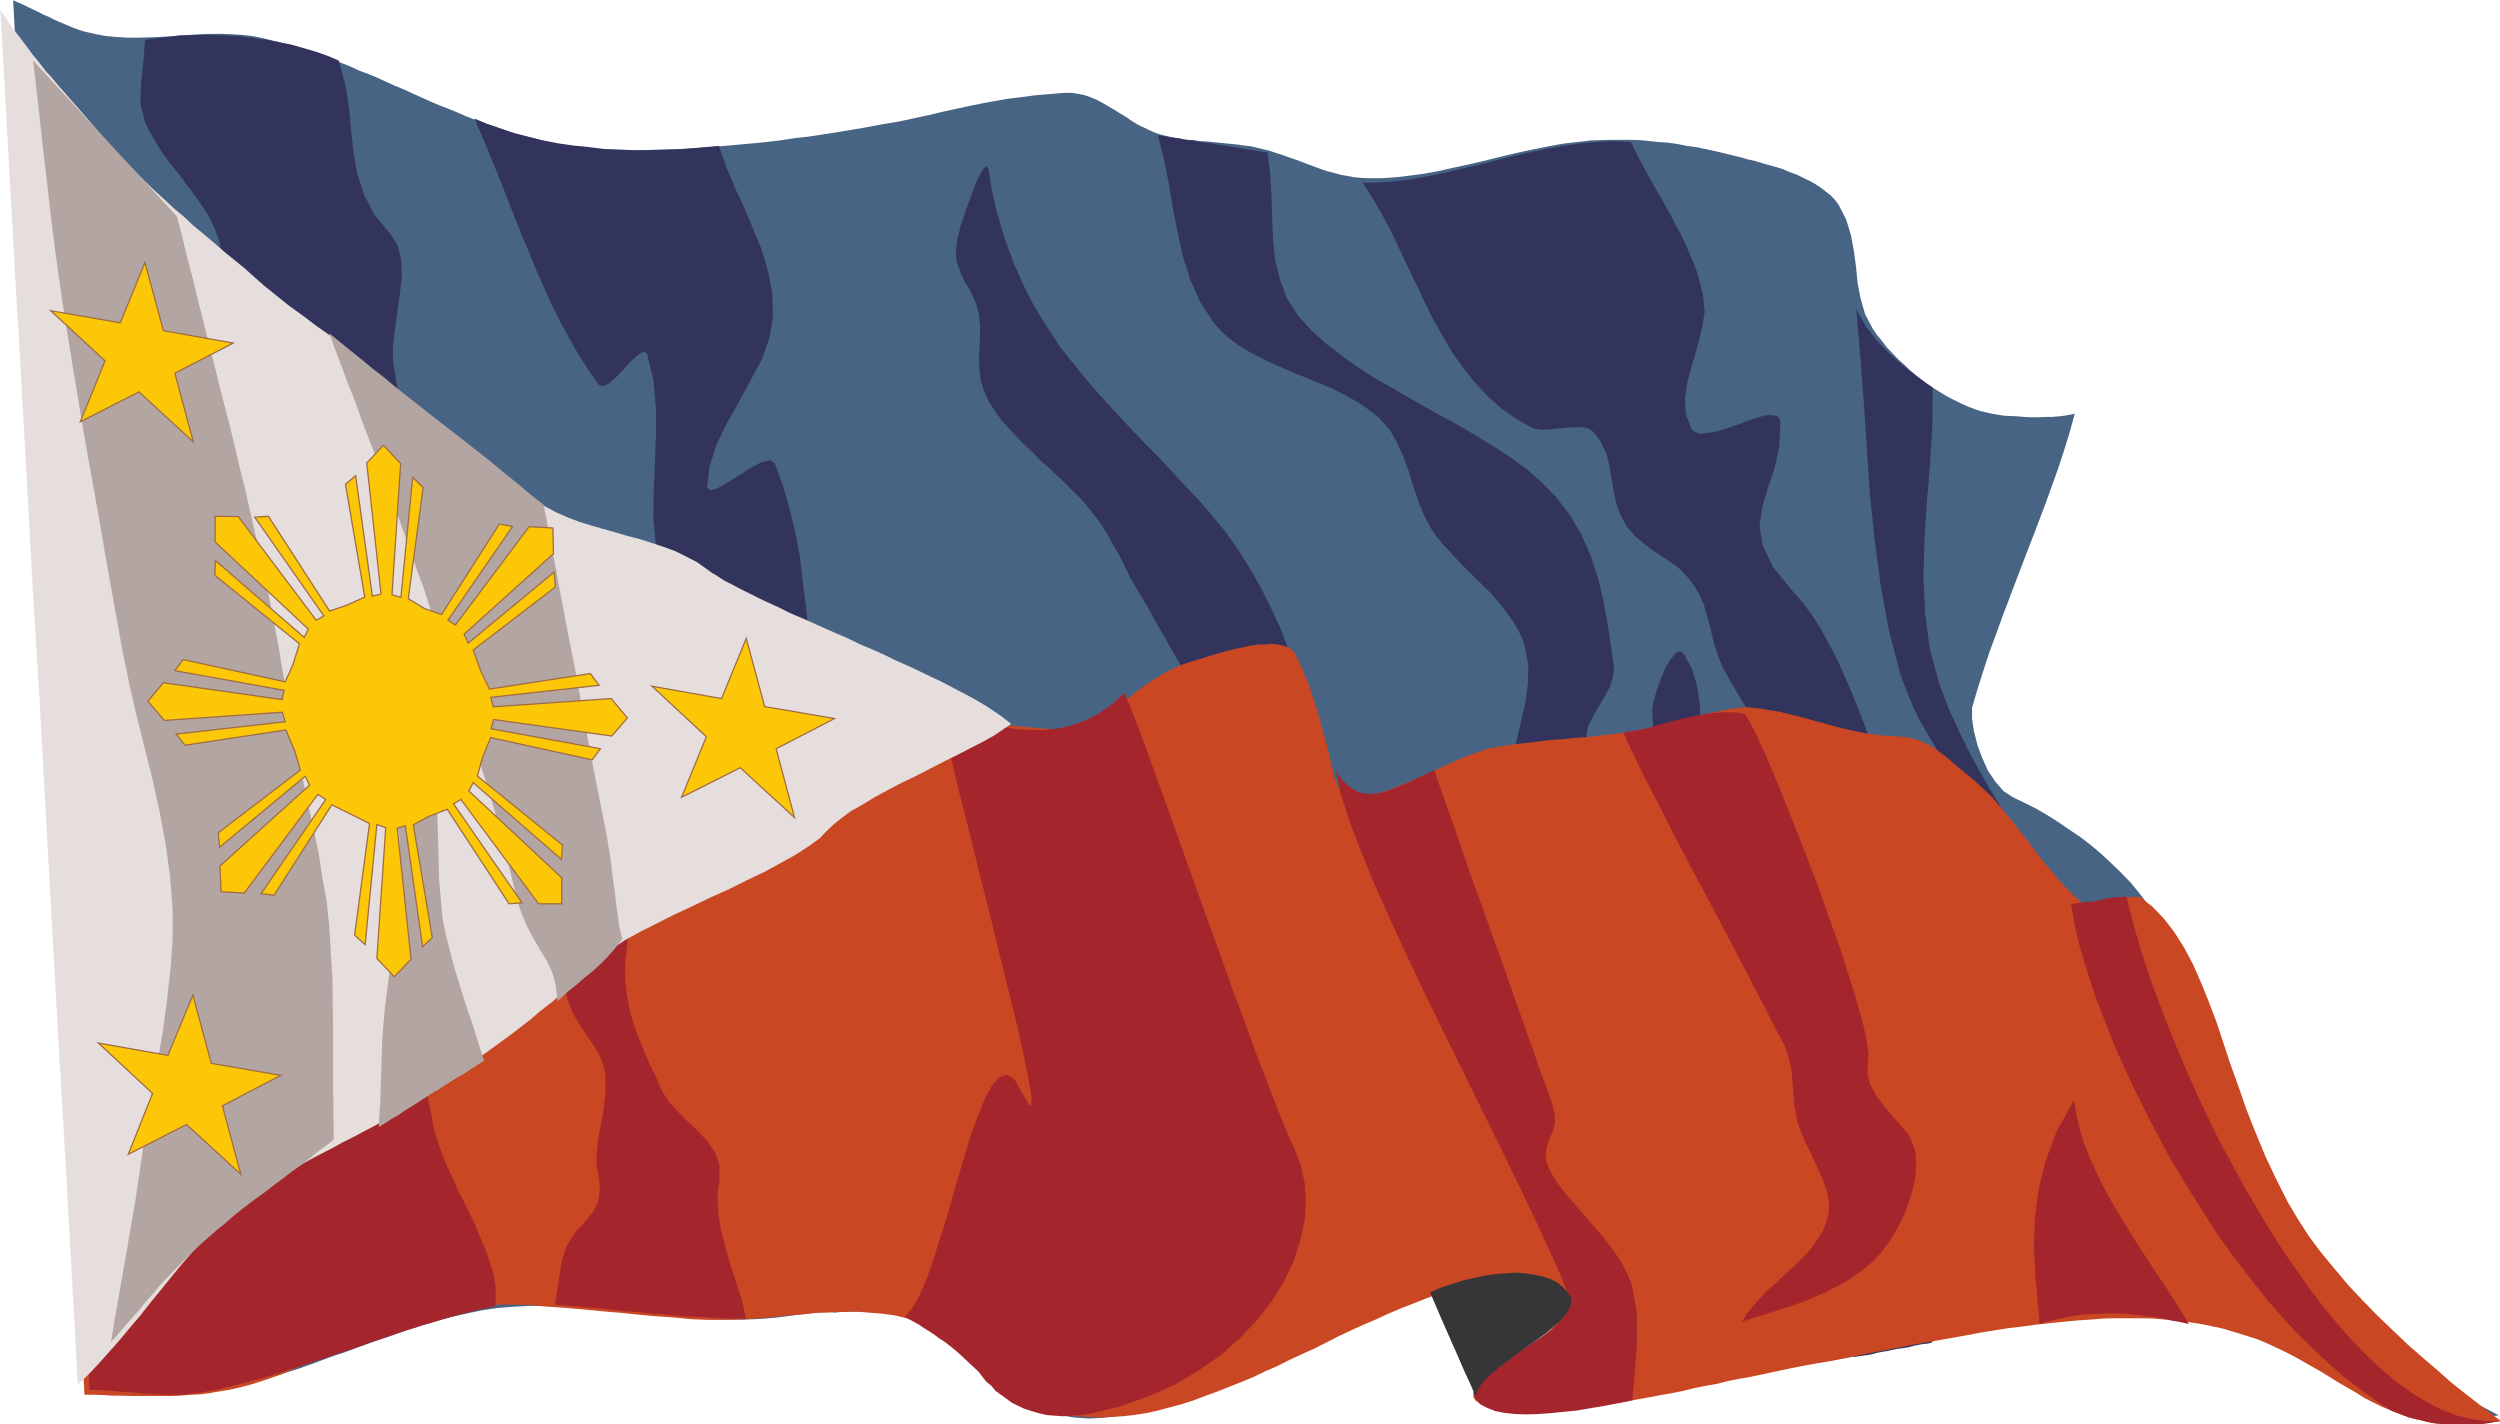 <?xml version="1.0" encoding="UTF-8"?><svg xmlns="http://www.w3.org/2000/svg" xmlns:xlink="http://www.w3.org/1999/xlink" height="103.7" preserveAspectRatio="xMidYMid meet" version="1.0" viewBox="0.7 1.0 182.0 103.7" width="182.0" zoomAndPan="magnify"><g><g id="change1_1"><path d="M 163.98 84.391 L 164.809 85.91 L 165.645 87.387 L 166.5 88.844 L 167.352 90.273 L 168.277 91.641 L 169.27 92.977 L 170.281 94.289 L 171.348 95.562 L 172.477 96.812 L 173.703 97.988 L 174.926 99.098 L 176.309 100.18 L 177.738 101.246 L 179.266 102.211 L 180.883 103.133 L 182.613 104.035 L 181.988 104.125 L 181.438 104.223 L 180.859 104.27 L 180.305 104.289 L 179.77 104.312 L 179.266 104.312 L 178.758 104.289 L 178.273 104.223 L 177.785 104.199 L 177.328 104.105 L 176.863 104.012 L 176.426 103.875 L 175.988 103.781 L 175.547 103.621 L 175.133 103.457 L 174.715 103.297 L 174.004 103.02 L 173.305 102.676 L 172.613 102.305 L 171.875 101.891 L 171.117 101.492 L 170.355 101.035 L 169.59 100.598 L 168.785 100.156 L 167.996 99.699 L 167.168 99.258 L 166.336 98.844 L 165.504 98.426 L 164.652 98.012 L 163.75 97.668 L 162.871 97.34 L 161.977 97.066 L 161.188 96.832 L 160.383 96.672 L 159.594 96.512 L 158.762 96.418 L 157.953 96.375 L 157.102 96.301 L 155.414 96.301 L 154.562 96.328 L 153.707 96.395 L 152.832 96.465 L 151.953 96.578 L 151.051 96.672 L 150.129 96.832 L 149.203 96.969 L 148.281 97.133 L 147.359 97.32 L 146.414 97.504 L 145.441 97.688 L 144.492 97.914 L 143.5 98.105 L 142.535 98.332 L 141.496 98.562 L 140.477 98.77 L 139.465 99.004 L 138.422 99.188 L 137.363 99.418 L 136.324 99.652 L 135.238 99.836 L 134.148 100.02 L 133.047 100.199 L 131.91 100.363 L 130.227 100.617 L 128.613 100.918 L 127.039 101.195 L 125.562 101.492 L 124.133 101.793 L 122.746 102.094 L 121.41 102.348 L 120.137 102.559 L 118.891 102.789 L 117.715 102.949 L 116.602 103.043 L 115.496 103.113 L 114.48 103.086 L 113.469 103.02 L 112.477 102.812 L 111.547 102.559 L 111.066 102.348 L 110.883 102.051 L 110.902 101.75 L 111.109 101.383 L 111.48 101.035 L 112.031 100.617 L 112.633 100.199 L 113.305 99.762 L 113.996 99.324 L 114.688 98.844 L 115.406 98.359 L 116.008 97.895 L 116.512 97.43 L 116.902 96.969 L 117.094 96.512 L 117.113 96.074 L 116.949 95.703 L 116.699 95.379 L 116.281 95.125 L 115.82 94.871 L 115.242 94.664 L 114.645 94.547 L 113.926 94.406 L 113.215 94.363 L 112.477 94.316 L 111.711 94.289 L 110.949 94.289 L 110.188 94.316 L 109.473 94.387 L 108.801 94.453 L 108.25 94.547 L 107.695 94.637 L 106.793 94.824 L 105.867 95.082 L 104.992 95.328 L 104.137 95.629 L 103.234 95.91 L 102.387 96.258 L 101.484 96.578 L 100.629 96.969 L 99.801 97.32 L 98.945 97.688 L 98.09 98.105 L 97.215 98.496 L 96.406 98.906 L 95.527 99.281 L 94.695 99.699 L 93.84 100.109 L 93.008 100.5 L 92.152 100.875 L 91.324 101.266 L 90.469 101.637 L 89.641 102.004 L 88.785 102.305 L 87.93 102.629 L 87.078 102.93 L 86.199 103.203 L 85.344 103.457 L 84.445 103.641 L 83.59 103.852 L 82.711 104.012 L 81.816 104.125 L 80.914 104.223 L 79.988 104.27 L 78.93 104.199 L 77.938 104.035 L 76.965 103.715 L 76.09 103.344 L 75.254 102.812 L 74.422 102.281 L 73.641 101.684 L 72.832 101.035 L 72.07 100.41 L 71.309 99.742 L 70.523 99.098 L 69.691 98.496 L 68.859 97.965 L 67.957 97.43 L 67.035 97.066 L 66.043 96.738 L 65.234 96.555 L 64.473 96.465 L 63.734 96.375 L 63.02 96.328 L 62.395 96.328 L 61.746 96.375 L 61.129 96.418 L 60.527 96.484 L 59.902 96.578 L 59.281 96.648 L 58.605 96.738 L 57.941 96.832 L 57.203 96.922 L 56.438 96.992 L 55.609 97.039 L 54.727 97.066 L 53.645 97.066 L 52.516 97.039 L 51.383 96.922 L 50.207 96.832 L 48.98 96.738 L 47.758 96.621 L 46.512 96.484 L 45.266 96.395 L 44.02 96.258 L 42.75 96.164 L 41.551 96.117 L 40.324 96.074 L 39.125 96.074 L 37.969 96.137 L 36.859 96.23 L 35.777 96.395 L 34.691 96.621 L 33.582 96.875 L 32.496 97.156 L 31.391 97.504 L 30.305 97.848 L 29.195 98.242 L 28.066 98.613 L 27 99.004 L 25.871 99.418 L 24.762 99.789 L 23.676 100.199 L 22.57 100.598 L 21.48 100.945 L 20.379 101.289 L 19.293 101.59 L 18.203 101.867 L 17.535 102.004 L 16.844 102.121 L 16.172 102.211 L 15.461 102.305 L 14.77 102.375 L 14.074 102.422 L 13.359 102.441 L 12.664 102.441 L 11.926 102.465 L 11.234 102.441 L 9.824 102.441 L 9.133 102.422 L 8.461 102.375 L 7.77 102.375 L 7.102 102.348 L 1.656 1.02 L 2.02 1.18 L 2.395 1.344 L 2.762 1.527 L 3.105 1.691 L 3.496 1.871 L 3.844 2.059 L 4.234 2.219 L 4.586 2.402 L 4.953 2.566 L 5.344 2.73 L 5.719 2.891 L 6.109 3.051 L 6.5 3.191 L 6.871 3.305 L 7.285 3.395 L 7.703 3.492 L 8.461 3.629 L 9.227 3.695 L 9.988 3.742 L 10.727 3.742 L 11.488 3.723 L 12.246 3.695 L 13.012 3.648 L 13.777 3.586 L 14.535 3.539 L 15.297 3.492 L 16.082 3.465 L 16.844 3.465 L 17.559 3.492 L 18.32 3.539 L 19.105 3.629 L 19.867 3.785 L 20.633 3.977 L 21.344 4.16 L 22.082 4.387 L 22.801 4.621 L 23.492 4.832 L 24.184 5.078 L 24.855 5.336 L 25.57 5.59 L 26.215 5.844 L 26.863 6.145 L 27.535 6.398 L 28.203 6.672 L 28.848 6.973 L 29.473 7.254 L 30.141 7.527 L 30.789 7.828 L 31.414 8.109 L 32.082 8.41 L 32.727 8.684 L 33.398 8.938 L 34.066 9.215 L 34.691 9.492 L 35.359 9.746 L 36.078 10.004 L 36.742 10.207 L 37.438 10.461 L 38.129 10.695 L 38.848 10.879 L 39.562 11.062 L 40.301 11.27 L 41.059 11.434 L 41.824 11.59 L 42.75 11.707 L 43.762 11.844 L 44.895 11.891 L 46.074 11.938 L 47.297 11.938 L 48.57 11.891 L 49.883 11.871 L 51.199 11.781 L 52.492 11.707 L 53.809 11.59 L 55.027 11.48 L 56.277 11.363 L 57.457 11.223 L 58.539 11.062 L 59.555 10.945 L 60.48 10.809 L 62.094 10.551 L 63.598 10.297 L 64.934 10.047 L 66.184 9.84 L 67.336 9.586 L 68.422 9.355 L 69.391 9.121 L 70.359 8.914 L 71.281 8.711 L 72.211 8.523 L 73.086 8.363 L 74.012 8.199 L 74.977 8.082 L 75.996 7.945 L 77.035 7.855 L 78.184 7.762 L 78.695 7.762 L 79.176 7.828 L 79.641 7.922 L 80.105 8.082 L 80.543 8.266 L 80.98 8.5 L 81.418 8.754 L 81.836 9.004 L 82.297 9.285 L 82.711 9.539 L 83.152 9.84 L 83.566 10.094 L 84.004 10.297 L 84.492 10.531 L 84.93 10.715 L 85.414 10.852 L 85.832 10.945 L 86.27 11.039 L 86.707 11.105 L 87.168 11.18 L 87.609 11.199 L 88.047 11.27 L 88.508 11.297 L 88.973 11.34 L 89.43 11.387 L 89.895 11.434 L 90.355 11.48 L 90.793 11.523 L 91.23 11.59 L 91.715 11.641 L 92.133 11.734 L 92.57 11.844 L 93.082 11.961 L 93.562 12.125 L 94.074 12.289 L 94.512 12.445 L 94.992 12.609 L 95.484 12.793 L 95.922 12.957 L 96.406 13.137 L 96.844 13.301 L 97.324 13.465 L 97.789 13.582 L 98.273 13.719 L 98.781 13.809 L 99.289 13.902 L 99.801 13.949 L 100.348 13.973 L 101.32 13.973 L 102.34 13.902 L 103.332 13.785 L 104.344 13.648 L 105.363 13.465 L 106.402 13.23 L 107.367 13.027 L 108.387 12.793 L 109.426 12.539 L 110.438 12.289 L 111.457 12.055 L 112.477 11.844 L 113.488 11.641 L 114.508 11.453 L 115.496 11.34 L 116.512 11.223 L 117.25 11.199 L 117.969 11.18 L 119.379 11.18 L 120.07 11.199 L 120.781 11.27 L 121.453 11.34 L 122.148 11.387 L 122.812 11.48 L 123.484 11.617 L 124.156 11.707 L 124.824 11.844 L 125.496 11.988 L 126.164 12.145 L 126.836 12.309 L 127.504 12.473 L 127.965 12.609 L 128.496 12.727 L 129.004 12.883 L 129.512 13.027 L 130.023 13.164 L 130.527 13.328 L 130.988 13.531 L 131.52 13.719 L 131.98 13.949 L 132.418 14.156 L 132.836 14.387 L 133.25 14.664 L 133.645 14.965 L 133.992 15.242 L 134.312 15.586 L 134.566 15.934 L 135.098 16.973 L 135.441 18.082 L 135.652 19.211 L 135.816 20.387 L 135.934 21.613 L 136.16 22.77 L 136.48 23.875 L 137.016 24.891 L 137.336 25.375 L 137.707 25.812 L 138.074 26.301 L 138.469 26.715 L 138.883 27.152 L 139.348 27.57 L 139.785 27.988 L 140.27 28.398 L 140.73 28.773 L 141.242 29.117 L 141.797 29.465 L 142.324 29.785 L 142.879 30.086 L 143.453 30.363 L 144.012 30.617 L 144.633 30.848 L 144.934 30.941 L 145.328 31.031 L 145.742 31.121 L 146.18 31.195 L 146.617 31.266 L 147.105 31.285 L 147.59 31.312 L 148.098 31.355 L 148.605 31.379 L 149.09 31.379 L 149.602 31.355 L 150.059 31.355 L 150.547 31.312 L 150.961 31.266 L 151.375 31.195 L 151.742 31.121 L 151.375 32.461 L 150.961 33.805 L 150.52 35.145 L 150.039 36.484 L 149.551 37.824 L 149.047 39.16 L 148.535 40.5 L 148.027 41.812 L 147.496 43.199 L 146.988 44.543 L 146.48 45.879 L 145.996 47.219 L 145.512 48.531 L 145.074 49.871 L 144.656 51.191 L 144.266 52.527 L 144.266 53.312 L 144.402 54.234 L 144.656 55.227 L 145.004 56.172 L 145.422 57.102 L 145.977 57.93 L 146.57 58.602 L 147.242 59.039 L 148.098 59.453 L 148.93 59.867 L 149.758 60.352 L 150.566 60.863 L 151.375 61.418 L 152.16 61.945 L 152.945 62.547 L 153.707 63.195 L 154.422 63.863 L 155.137 64.559 L 155.809 65.25 L 156.43 66.008 L 157.031 66.797 L 157.605 67.582 L 158.16 68.41 L 158.672 69.266 L 159.109 70.094 L 159.527 70.953 L 159.895 71.852 L 160.285 72.773 L 160.637 73.719 L 160.957 74.715 L 161.305 75.707 L 161.629 76.676 L 161.902 77.715 L 162.223 78.684 L 162.523 79.703 L 162.805 80.668 L 163.078 81.668 L 163.379 82.562 L 163.703 83.488 L 163.98 84.391" fill="#486485"/></g><g id="change2_1"><path d="M 84.996 10.852 L 85.504 10.926 L 85.988 11.016 L 86.496 11.062 L 86.961 11.18 L 87.469 11.223 L 88 11.34 L 88.465 11.387 L 88.973 11.453 L 89.477 11.547 L 89.984 11.617 L 90.469 11.707 L 90.977 11.781 L 91.488 11.871 L 91.996 11.938 L 92.48 12.035 L 92.988 12.102 L 93.172 13.629 L 93.262 15.168 L 93.309 16.762 L 93.379 18.355 L 93.52 19.883 L 93.891 21.379 L 94.418 22.77 L 95.25 24.035 L 96.176 25.055 L 97.188 25.977 L 98.297 26.832 L 99.453 27.66 L 100.648 28.445 L 101.941 29.184 L 103.215 29.926 L 104.508 30.664 L 105.82 31.379 L 107.113 32.094 L 108.387 32.859 L 109.633 33.617 L 110.809 34.402 L 111.965 35.258 L 113.004 36.184 L 113.973 37.176 L 114.988 38.488 L 115.82 39.918 L 116.492 41.422 L 117.02 43.016 L 117.414 44.633 L 117.715 46.293 L 117.969 47.934 L 118.195 49.598 L 118.129 50.289 L 117.922 50.957 L 117.531 51.699 L 117.113 52.391 L 116.699 53.105 L 116.355 53.777 L 116.191 54.441 L 116.238 55.113 L 116.398 55.645 L 116.582 56.246 L 116.766 56.918 L 117.02 57.582 L 117.25 58.277 L 117.531 58.949 L 117.828 59.613 L 118.176 60.242 L 118.523 60.789 L 118.891 61.301 L 119.305 61.719 L 119.77 62.039 L 120.227 62.273 L 120.738 62.34 L 121.289 62.273 L 121.871 62.039 L 122.793 61.254 L 123.094 60.262 L 122.977 59.105 L 122.562 57.84 L 121.984 56.5 L 121.453 55.16 L 121.035 53.82 L 120.973 52.594 L 121.109 51.973 L 121.316 51.211 L 121.617 50.426 L 121.918 49.664 L 122.309 49.016 L 122.656 48.578 L 123.004 48.414 L 123.324 48.648 L 123.902 49.758 L 124.25 50.934 L 124.434 52.184 L 124.504 53.449 L 124.551 54.742 L 124.594 56.062 L 124.734 57.328 L 125.008 58.531 L 125.336 59.359 L 125.727 60.125 L 126.188 60.887 L 126.691 61.672 L 127.203 62.43 L 127.684 63.195 L 128.102 63.957 L 128.449 64.785 L 128.773 66.336 L 128.887 67.973 L 128.957 69.613 L 129.215 71.207 L 129.672 72.797 L 130.18 74.32 L 130.734 75.895 L 131.316 77.414 L 131.891 78.984 L 132.465 80.512 L 132.973 82.059 L 133.457 83.625 L 133.664 84.363 L 133.895 85.082 L 134.086 85.82 L 134.266 86.559 L 134.43 87.324 L 134.477 88.082 L 134.43 88.844 L 134.246 89.609 L 134.059 90.113 L 133.828 90.602 L 133.574 91.086 L 133.32 91.547 L 133 92.031 L 132.699 92.469 L 132.328 92.953 L 131.957 93.395 L 131.609 93.879 L 131.219 94.316 L 130.852 94.781 L 130.461 95.219 L 130.066 95.703 L 129.723 96.137 L 129.375 96.578 L 129.051 97.066 L 129.258 96.512 L 129.531 95.91 L 129.859 95.309 L 130.227 94.664 L 130.617 94.016 L 130.988 93.371 L 131.383 92.699 L 131.727 92.051 L 132.055 91.457 L 132.309 90.875 L 132.465 90.367 L 132.535 89.863 L 132.492 89.445 L 132.309 89.098 L 131.98 88.82 L 131.52 88.613 L 130.965 88.523 L 130.461 88.59 L 129.973 88.773 L 129.559 89.074 L 129.141 89.492 L 128.773 89.953 L 128.43 90.508 L 128.082 91.105 L 127.758 91.75 L 127.438 92.379 L 127.109 93.043 L 126.789 93.715 L 126.488 94.387 L 126.117 94.984 L 125.77 95.562 L 125.426 96.074 L 125.055 96.301 L 124.688 96.555 L 124.316 96.766 L 123.969 96.992 L 123.578 97.25 L 123.23 97.477 L 122.84 97.688 L 122.492 97.914 L 122.121 98.168 L 121.773 98.402 L 121.383 98.613 L 121.035 98.863 L 120.645 99.098 L 120.301 99.324 L 119.934 99.582 L 119.562 99.789 L 120.023 99.098 L 120.48 98.359 L 120.973 97.668 L 121.477 96.969 L 121.965 96.258 L 122.445 95.539 L 122.957 94.824 L 123.414 94.133 L 123.902 93.441 L 124.387 92.699 L 124.824 92.004 L 125.262 91.293 L 125.68 90.574 L 126.508 89.098 L 126.855 88.359 L 127.363 87.297 L 127.871 86.168 L 128.332 85.059 L 128.703 83.902 L 129.023 82.797 L 129.277 81.668 L 129.395 80.531 L 129.441 79.426 L 129.352 78.57 L 129.141 77.508 L 128.867 76.469 L 128.52 75.453 L 128.082 74.574 L 127.574 74.047 L 127.02 73.883 L 126.441 74.211 L 125.309 75.75 L 124.57 77.508 L 124.156 79.426 L 123.969 81.367 L 123.832 83.371 L 123.715 85.383 L 123.461 87.297 L 122.957 89.098 L 122.539 90.066 L 121.965 90.992 L 121.316 91.848 L 120.625 92.676 L 119.953 93.531 L 119.305 94.387 L 118.777 95.309 L 118.359 96.301 L 118.34 95.219 L 118.543 94.035 L 119.008 92.84 L 119.516 91.594 L 120.023 90.344 L 120.461 89.145 L 120.715 87.969 L 120.691 86.883 L 120.48 86.211 L 120.227 85.539 L 119.934 84.945 L 119.535 84.297 L 119.098 83.699 L 118.641 83.098 L 118.176 82.469 L 117.668 81.914 L 117.156 81.293 L 116.676 80.695 L 116.191 80.094 L 115.773 79.492 L 115.406 78.891 L 115.062 78.246 L 114.805 77.598 L 114.598 76.934 L 114.09 74.738 L 113.512 72.543 L 112.914 70.352 L 112.332 68.156 L 111.781 65.988 L 111.293 63.773 L 110.883 61.535 L 110.602 59.316 L 110.602 57.91 L 110.738 56.5 L 111.066 55.07 L 111.41 53.633 L 111.73 52.227 L 111.922 50.844 L 111.965 49.461 L 111.73 48.141 L 111.527 47.492 L 111.227 46.895 L 110.883 46.293 L 110.488 45.738 L 110.094 45.207 L 109.633 44.652 L 109.172 44.125 L 108.641 43.613 L 108.133 43.105 L 107.621 42.602 L 107.113 42.094 L 106.609 41.559 L 106.148 41.055 L 105.664 40.547 L 105.246 40.016 L 104.855 39.438 L 104.344 38.445 L 103.93 37.43 L 103.562 36.34 L 103.234 35.258 L 102.844 34.219 L 102.406 33.227 L 101.879 32.305 L 101.137 31.469 L 100.492 30.941 L 99.801 30.43 L 99.035 29.992 L 98.273 29.582 L 97.441 29.184 L 96.586 28.836 L 95.758 28.492 L 94.902 28.145 L 94.047 27.777 L 93.219 27.406 L 92.406 27.016 L 91.625 26.598 L 90.887 26.16 L 90.215 25.656 L 89.617 25.121 L 89.062 24.5 L 88.09 23.023 L 87.352 21.379 L 86.824 19.695 L 86.434 17.945 L 86.086 16.16 L 85.785 14.363 L 85.438 12.609 L 84.996 10.852" fill="#33345d"/></g><g id="change2_2"><path d="M 72.672 13.328 L 72.508 13.074 L 72.23 13.371 L 71.836 14.086 L 71.445 15.125 L 71.027 16.258 L 70.637 17.434 L 70.383 18.5 L 70.289 19.281 L 70.316 19.883 L 70.477 20.457 L 70.707 21.012 L 70.98 21.59 L 71.309 22.121 L 71.562 22.652 L 71.793 23.207 L 71.953 23.781 L 72.047 24.711 L 72.047 25.559 L 72 26.348 L 71.977 27.086 L 72 27.844 L 72.07 28.59 L 72.301 29.371 L 72.672 30.203 L 72.969 30.684 L 73.312 31.176 L 73.684 31.68 L 74.102 32.141 L 74.562 32.625 L 75.004 33.109 L 75.488 33.57 L 75.996 34.055 L 76.453 34.543 L 76.965 34.98 L 77.492 35.465 L 77.957 35.902 L 78.441 36.391 L 78.883 36.828 L 79.32 37.242 L 79.711 37.684 L 80.289 38.398 L 80.824 39.113 L 81.305 39.875 L 81.742 40.684 L 82.207 41.469 L 82.617 42.301 L 83.012 43.105 L 83.473 43.895 L 84.074 44.906 L 84.652 45.926 L 85.25 46.984 L 85.832 48.004 L 86.434 49.062 L 87.031 50.082 L 87.68 51.098 L 88.348 52.09 L 88.762 52.547 L 89.266 52.988 L 89.848 53.449 L 90.402 53.867 L 90.906 54.281 L 91.371 54.742 L 91.668 55.254 L 91.832 55.828 L 91.832 57.492 L 91.625 59.152 L 91.23 60.84 L 90.816 62.48 L 90.449 64.141 L 90.195 65.758 L 90.148 67.398 L 90.449 69.012 L 90.77 69.867 L 91.16 70.742 L 91.648 71.527 L 92.227 72.316 L 92.824 73.055 L 93.473 73.812 L 94.141 74.531 L 94.836 75.246 L 95.527 75.984 L 96.242 76.723 L 96.934 77.441 L 97.582 78.18 L 98.18 78.938 L 98.711 79.746 L 99.199 80.578 L 99.609 81.434 L 100.238 83.281 L 100.648 85.082 L 100.902 86.977 L 101.047 88.844 L 101.113 90.711 L 101.16 92.633 L 101.23 94.57 L 101.395 96.555 L 102.312 96.164 L 103.262 95.816 L 104.184 95.445 L 105.156 95.125 L 106.074 94.801 L 107.023 94.523 L 107.969 94.27 L 108.941 94.062 L 109.891 93.945 L 110.855 93.879 L 111.828 93.898 L 112.797 94.016 L 113.77 94.152 L 114.762 94.453 L 115.754 94.824 L 116.766 95.328 L 116.258 94.547 L 115.727 93.742 L 115.172 92.977 L 114.598 92.262 L 114.066 91.5 L 113.512 90.758 L 112.961 90.02 L 112.402 89.281 L 111.875 88.57 L 111.32 87.828 L 110.809 87.09 L 109.793 85.566 L 109.309 84.781 L 108.852 83.973 L 108.387 83.145 L 107.695 81.758 L 107.07 80.324 L 106.422 78.848 L 105.867 77.391 L 105.316 75.895 L 104.809 74.414 L 104.301 72.938 L 103.816 71.461 L 103.426 70.375 L 103.051 69.359 L 102.66 68.391 L 102.242 67.398 L 101.879 66.473 L 101.461 65.551 L 101.047 64.648 L 100.605 63.773 L 100.191 62.871 L 99.727 61.973 L 99.266 61.043 L 98.344 59.152 L 97.836 58.113 L 97.324 57.074 L 96.797 55.988 L 96.68 55.668 L 96.543 55.16 L 96.406 54.488 L 96.176 53.703 L 95.941 52.781 L 95.621 51.719 L 95.273 50.59 L 94.902 49.344 L 94.418 48.07 L 93.891 46.684 L 93.262 45.324 L 92.57 43.941 L 91.785 42.531 L 90.906 41.121 L 89.965 39.781 L 88.875 38.445 L 88.137 37.59 L 87.352 36.758 L 86.543 35.902 L 85.762 35.047 L 84.93 34.152 L 84.074 33.297 L 83.246 32.441 L 82.41 31.539 L 81.582 30.664 L 80.773 29.766 L 79.988 28.863 L 79.23 27.941 L 78.512 27.062 L 77.793 26.141 L 77.172 25.168 L 76.57 24.246 L 75.855 23.043 L 75.188 21.707 L 74.562 20.297 L 74.012 18.844 L 73.547 17.41 L 73.156 15.98 L 72.875 14.621 L 72.672 13.328" fill="#33345d"/></g><g id="change2_3"><path d="M 99.891 14.293 L 101.047 14.293 L 102.223 14.203 L 103.398 14.066 L 104.602 13.832 L 105.82 13.582 L 107.023 13.301 L 108.27 13.027 L 109.516 12.699 L 110.789 12.379 L 112.031 12.102 L 113.258 11.844 L 114.508 11.617 L 115.754 11.434 L 117 11.34 L 118.195 11.27 L 119.422 11.34 L 119.77 12.035 L 120.117 12.727 L 120.48 13.395 L 120.855 14.066 L 121.246 14.758 L 121.637 15.426 L 122.031 16.141 L 122.402 16.809 L 122.746 17.508 L 123.141 18.199 L 123.461 18.91 L 123.762 19.602 L 124.062 20.297 L 124.316 21.035 L 124.504 21.777 L 124.688 22.535 L 124.805 23.715 L 124.594 24.957 L 124.27 26.23 L 123.902 27.5 L 123.559 28.746 L 123.367 29.992 L 123.414 31.121 L 123.832 32.211 L 124.062 32.441 L 124.387 32.559 L 124.754 32.559 L 125.195 32.488 L 125.727 32.395 L 126.254 32.234 L 126.789 32.051 L 127.363 31.867 L 127.918 31.633 L 128.449 31.469 L 128.934 31.312 L 129.375 31.219 L 129.766 31.219 L 130.043 31.285 L 130.227 31.422 L 130.316 31.703 L 130.227 33.527 L 129.879 35.117 L 129.395 36.551 L 129.004 37.887 L 128.797 39.254 L 129.023 40.684 L 129.766 42.277 L 131.242 44.078 L 131.98 44.906 L 132.652 45.836 L 133.301 46.848 L 133.895 47.977 L 134.496 49.113 L 135.051 50.355 L 135.586 51.602 L 136.09 52.875 L 136.598 54.188 L 137.082 55.461 L 137.547 56.727 L 138.027 57.977 L 138.52 59.152 L 139 60.262 L 139.465 61.301 L 139.949 62.273 L 140.434 63.102 L 140.941 63.957 L 141.469 64.785 L 142.023 65.617 L 142.555 66.426 L 143.137 67.234 L 143.664 68.066 L 144.219 68.895 L 144.746 69.75 L 145.23 70.578 L 146.16 72.289 L 146.57 73.191 L 146.941 74.066 L 147.262 74.992 L 147.52 75.914 L 147.91 77.715 L 148.117 79.562 L 148.262 81.387 L 148.262 83.281 L 148.117 85.148 L 147.863 87.066 L 147.496 88.938 L 146.941 90.828 L 146.758 91.383 L 146.523 91.938 L 146.27 92.469 L 145.996 92.977 L 145.676 93.488 L 145.328 93.969 L 144.977 94.453 L 144.633 94.938 L 144.219 95.402 L 143.828 95.863 L 143.41 96.328 L 142.992 96.812 L 142.578 97.25 L 142.141 97.758 L 141.727 98.242 L 141.309 98.75 L 141.031 98.816 L 140.707 98.844 L 140.359 98.906 L 140.016 98.98 L 139.668 99.07 L 139.277 99.141 L 138.883 99.188 L 138.52 99.258 L 138.102 99.352 L 137.707 99.418 L 137.336 99.488 L 136.992 99.582 L 136.645 99.652 L 136.277 99.699 L 135.977 99.742 L 135.676 99.789 L 136.09 98.863 L 136.531 97.965 L 137.016 97.086 L 137.453 96.23 L 137.938 95.402 L 138.375 94.57 L 138.863 93.785 L 139.301 92.977 L 139.715 92.168 L 140.133 91.359 L 140.477 90.527 L 140.848 89.699 L 141.148 88.844 L 141.398 87.969 L 141.633 87.043 L 141.797 86.074 L 141.797 85.129 L 141.496 84.227 L 140.988 83.371 L 140.387 82.543 L 139.715 81.711 L 139.094 80.879 L 138.539 80.023 L 138.191 79.148 L 137.938 77.715 L 137.848 76.121 L 137.848 74.457 L 137.918 72.727 L 137.938 71.023 L 137.871 69.402 L 137.684 67.855 L 137.246 66.496 L 136.691 65.363 L 136.09 64.277 L 135.441 63.195 L 134.797 62.109 L 134.086 61.043 L 133.32 60.031 L 132.559 58.992 L 131.797 57.977 L 131.035 56.938 L 130.27 55.918 L 129.512 54.906 L 128.773 53.867 L 128.031 52.848 L 127.363 51.766 L 126.738 50.703 L 126.117 49.598 L 125.816 48.859 L 125.562 48.094 L 125.355 47.332 L 125.172 46.547 L 124.941 45.762 L 124.734 45 L 124.406 44.285 L 124.016 43.613 L 123.512 42.969 L 122.957 42.395 L 122.309 41.93 L 121.637 41.469 L 120.973 41.031 L 120.344 40.547 L 119.723 40.016 L 119.188 39.414 L 118.684 38.535 L 118.359 37.66 L 118.176 36.758 L 118.012 35.836 L 117.875 34.957 L 117.668 34.082 L 117.273 33.227 L 116.699 32.441 L 116.328 32.188 L 115.82 32.094 L 115.219 32.094 L 114.598 32.141 L 113.973 32.211 L 113.371 32.277 L 112.797 32.277 L 112.332 32.188 L 111.137 31.539 L 110.027 30.758 L 109.008 29.855 L 108.086 28.863 L 107.211 27.777 L 106.422 26.668 L 105.73 25.469 L 105.016 24.219 L 104.391 22.953 L 103.77 21.633 L 103.145 20.34 L 102.543 19.074 L 101.941 17.781 L 101.297 16.578 L 100.605 15.402 L 99.891 14.293" fill="#33345d"/></g><g id="change2_4"><path d="M 135.836 23.48 L 136.113 26.762 L 136.371 30.129 L 136.598 33.551 L 136.828 36.969 L 137.18 40.336 L 137.617 43.66 L 138.219 46.918 L 139.047 50.082 L 139.465 51.211 L 139.922 52.344 L 140.457 53.449 L 141.055 54.488 L 141.699 55.551 L 142.371 56.59 L 143.062 57.609 L 143.801 58.648 L 144.566 59.613 L 145.328 60.633 L 146.852 62.617 L 148.328 64.648 L 149.02 65.66 L 149.691 66.727 L 150.383 67.836 L 151.098 68.895 L 151.789 69.867 L 152.48 70.859 L 153.199 71.805 L 153.891 72.727 L 154.562 73.656 L 155.23 74.555 L 155.902 75.477 L 156.523 76.422 L 157.148 77.391 L 157.703 78.363 L 158.277 79.426 L 158.836 80.512 L 159.293 81.668 L 159.781 82.863 L 160.102 83.652 L 160.539 84.48 L 161.047 85.402 L 161.648 86.375 L 162.32 87.344 L 163.035 88.336 L 163.816 89.352 L 164.629 90.41 L 165.41 91.43 L 166.246 92.422 L 167.074 93.395 L 167.859 94.363 L 168.668 95.238 L 169.383 96.074 L 170.055 96.832 L 170.699 97.504 L 170.008 96.395 L 169.27 95.219 L 168.531 93.969 L 167.789 92.723 L 167.031 91.457 L 166.312 90.184 L 165.555 88.891 L 164.766 87.578 L 163.98 86.238 L 163.219 84.965 L 162.48 83.652 L 161.719 82.379 L 160.98 81.133 L 160.266 79.93 L 159.527 78.754 L 158.836 77.645 L 157.75 75.984 L 156.613 74.32 L 155.438 72.684 L 154.262 71.043 L 153.082 69.43 L 151.906 67.809 L 150.73 66.172 L 149.551 64.559 L 148.418 62.895 L 147.289 61.254 L 146.25 59.57 L 145.23 57.859 L 144.266 56.152 L 143.391 54.398 L 142.578 52.621 L 141.887 50.797 L 141.195 48.258 L 140.848 45.625 L 140.73 42.949 L 140.805 40.199 L 140.988 37.43 L 141.215 34.656 L 141.379 31.934 L 141.398 29.211 L 140.988 28.934 L 140.613 28.656 L 140.203 28.355 L 139.785 28.031 L 139.395 27.734 L 139 27.406 L 138.609 27.062 L 138.262 26.738 L 137.871 26.348 L 137.523 26.004 L 137.199 25.629 L 136.898 25.215 L 136.578 24.82 L 136.07 23.945 L 135.836 23.48" fill="#33345d"/></g><g id="change2_5"><path d="M 11.254 3.902 L 11.145 5.434 L 10.98 7 L 10.91 8.5 L 11.254 9.887 L 11.512 10.441 L 11.809 10.945 L 12.09 11.453 L 12.41 11.961 L 12.758 12.445 L 13.082 12.883 L 13.477 13.371 L 13.82 13.809 L 14.168 14.293 L 14.516 14.73 L 14.859 15.219 L 15.207 15.68 L 15.527 16.16 L 15.852 16.672 L 16.129 17.227 L 16.383 17.754 L 16.707 18.703 L 16.863 19.742 L 16.891 20.785 L 16.863 21.844 L 16.891 22.883 L 17.008 23.898 L 17.211 24.867 L 17.699 25.746 L 18.184 26.094 L 18.691 25.93 L 19.152 25.422 L 19.641 24.801 L 20.078 24.199 L 20.535 23.828 L 20.906 23.875 L 21.254 24.547 L 21.879 26.551 L 22.43 28.535 L 22.984 30.594 L 23.492 32.625 L 23.93 34.703 L 24.348 36.738 L 24.738 38.836 L 25.039 40.91 L 25.293 43.039 L 25.523 45.137 L 25.707 47.266 L 25.852 49.414 L 25.914 51.555 L 25.914 53.703 L 25.871 55.898 L 25.777 58.066 L 25.777 58.785 L 25.941 59.105 L 26.215 59.016 L 26.609 58.602 L 27.047 57.859 L 27.602 56.918 L 28.18 55.734 L 28.781 54.375 L 29.383 52.895 L 29.977 51.371 L 30.578 49.781 L 31.133 48.23 L 31.598 46.684 L 31.988 45.301 L 32.316 44.031 L 32.496 42.949 L 32.566 40.938 L 32.336 38.926 L 31.898 36.988 L 31.324 35.047 L 30.723 33.133 L 30.121 31.195 L 29.633 29.254 L 29.312 27.27 L 29.312 26.184 L 29.449 24.984 L 29.633 23.691 L 29.82 22.352 L 29.957 21.059 L 29.91 19.883 L 29.633 18.844 L 29.102 18.012 L 27.949 16.605 L 27.188 15.148 L 26.699 13.629 L 26.426 12.035 L 26.262 10.441 L 26.105 8.777 L 25.824 7.09 L 25.359 5.406 L 24.531 5.059 L 23.676 4.758 L 21.926 4.25 L 21 4.066 L 20.121 3.902 L 19.195 3.785 L 18.277 3.648 L 17.375 3.586 L 16.453 3.559 L 15.574 3.539 L 14.672 3.559 L 13.777 3.586 L 12.922 3.695 L 12.09 3.785 L 11.254 3.902" fill="#33345d"/></g><g id="change2_6"><path d="M 35.246 9.633 L 35.777 10.879 L 36.285 12.102 L 36.789 13.328 L 37.297 14.574 L 37.781 15.84 L 38.27 17.09 L 38.773 18.336 L 39.285 19.535 L 39.793 20.785 L 40.324 21.98 L 40.879 23.207 L 41.477 24.41 L 42.125 25.586 L 42.77 26.738 L 43.508 27.891 L 44.273 29 L 44.594 29.117 L 45.035 28.91 L 45.586 28.426 L 46.164 27.824 L 46.695 27.242 L 47.203 26.805 L 47.598 26.578 L 47.805 26.762 L 48.27 28.68 L 48.453 30.664 L 48.453 32.652 L 48.379 34.703 L 48.289 36.738 L 48.27 38.77 L 48.453 40.773 L 48.863 42.695 L 49.145 43.453 L 49.465 44.191 L 50.301 45.582 L 50.781 46.246 L 51.293 46.918 L 51.797 47.566 L 52.332 48.188 L 52.887 48.859 L 53.414 49.504 L 53.945 50.125 L 54.5 50.797 L 54.984 51.465 L 55.445 52.184 L 55.863 52.875 L 56.254 53.613 L 56.695 54.559 L 57.086 55.508 L 57.457 56.5 L 57.777 57.492 L 58.102 58.504 L 58.422 59.496 L 58.703 60.516 L 58.98 61.535 L 59.281 62.547 L 59.555 63.539 L 59.879 64.559 L 60.199 65.57 L 60.527 66.562 L 60.895 67.555 L 61.289 68.527 L 61.703 69.496 L 62.047 70.168 L 62.484 70.836 L 62.977 71.461 L 63.48 72.105 L 64.012 72.707 L 64.59 73.309 L 65.164 73.91 L 65.742 74.531 L 66.32 75.129 L 66.828 75.75 L 67.293 76.398 L 67.703 77.043 L 68.051 77.738 L 68.352 78.434 L 68.512 79.172 L 68.605 79.93 L 68.559 80.695 L 68.449 81.434 L 68.215 82.172 L 67.938 82.887 L 67.547 83.625 L 67.129 84.32 L 66.691 85.059 L 66.184 85.793 L 65.672 86.488 L 65.164 87.23 L 64.613 87.969 L 64.105 88.66 L 63.641 89.398 L 63.156 90.113 L 62.742 90.855 L 62.395 91.594 L 62.164 92.168 L 62.004 92.793 L 61.887 93.441 L 61.746 94.062 L 61.656 94.707 L 61.566 95.328 L 61.473 95.957 L 61.336 96.555 L 61.91 96.512 L 62.512 96.484 L 63.086 96.465 L 63.688 96.418 L 64.312 96.418 L 64.914 96.395 L 65.488 96.375 L 66.09 96.328 L 66.363 95.473 L 66.598 94.547 L 66.781 93.625 L 67.012 92.699 L 67.266 91.777 L 67.594 90.922 L 68.031 90.09 L 68.605 89.352 L 69.023 89.098 L 69.551 89.027 L 70.152 89.074 L 70.824 89.168 L 71.473 89.262 L 72.047 89.262 L 72.484 89.168 L 72.766 88.844 L 73.066 87.852 L 73.086 86.883 L 72.992 85.887 L 72.766 84.895 L 72.508 83.902 L 72.32 82.934 L 72.211 81.914 L 72.23 80.922 L 72.555 79.746 L 73.066 78.57 L 73.684 77.391 L 74.355 76.168 L 74.906 74.992 L 75.277 73.863 L 75.371 72.773 L 75.094 71.715 L 74.605 70.953 L 74.012 70.258 L 73.312 69.656 L 72.555 69.082 L 71.699 68.574 L 70.777 68.066 L 69.852 67.582 L 68.887 67.145 L 67.938 66.656 L 67.012 66.219 L 66.109 65.715 L 65.262 65.203 L 64.496 64.625 L 63.805 63.977 L 63.23 63.285 L 62.766 62.527 L 62.074 60.887 L 61.492 59.246 L 61.035 57.562 L 60.645 55.809 L 60.363 54.051 L 60.109 52.293 L 59.902 50.52 L 59.719 48.695 L 59.555 46.918 L 59.371 45.117 L 59.141 43.316 L 58.934 41.539 L 58.605 39.781 L 58.195 38.078 L 57.711 36.391 L 57.109 34.727 L 56.766 34.496 L 56.117 34.656 L 55.328 35.074 L 54.48 35.629 L 53.598 36.156 L 52.887 36.574 L 52.375 36.688 L 52.168 36.438 L 52.375 34.891 L 52.887 33.316 L 53.645 31.77 L 54.5 30.246 L 55.355 28.68 L 56.164 27.152 L 56.719 25.586 L 56.969 24.035 L 56.922 22.379 L 56.621 20.785 L 56.164 19.211 L 55.539 17.691 L 54.918 16.188 L 54.223 14.711 L 53.578 13.164 L 53.043 11.617 L 51.82 11.734 L 50.621 11.844 L 49.398 11.891 L 48.199 11.938 L 47.023 11.938 L 45.84 11.891 L 44.691 11.844 L 43.555 11.707 L 42.406 11.59 L 41.316 11.434 L 40.23 11.223 L 39.191 10.969 L 38.129 10.695 L 37.137 10.367 L 36.168 10.023 L 35.246 9.633" fill="#33345d"/></g><g id="change3_1"><path d="M 156.43 66.262 L 155.922 66.309 L 155.414 66.336 L 154.91 66.426 L 154.375 66.543 L 153.844 66.633 L 153.336 66.68 L 152.832 66.75 L 152.324 66.797 L 151.723 66.242 L 151.141 65.66 L 150.613 65.086 L 150.105 64.484 L 149.602 63.887 L 149.109 63.285 L 148.629 62.637 L 148.164 62.016 L 147.68 61.418 L 147.195 60.77 L 146.688 60.168 L 146.18 59.57 L 145.648 58.949 L 145.051 58.395 L 144.43 57.812 L 143.758 57.262 L 143.453 57.008 L 143.137 56.754 L 142.836 56.5 L 142.555 56.246 L 142.281 56.016 L 141.98 55.809 L 141.727 55.625 L 141.449 55.414 L 141.148 55.227 L 140.848 55.113 L 140.523 54.953 L 140.203 54.836 L 139.812 54.742 L 139.438 54.652 L 139.023 54.633 L 138.539 54.582 L 137.918 54.559 L 137.246 54.488 L 136.598 54.398 L 135.977 54.281 L 135.332 54.141 L 134.684 53.984 L 134.059 53.82 L 133.41 53.633 L 132.789 53.477 L 132.145 53.285 L 131.52 53.129 L 130.871 52.965 L 130.203 52.805 L 129.559 52.711 L 128.934 52.594 L 128.285 52.527 L 127.918 52.484 L 127.504 52.527 L 127.039 52.547 L 126.535 52.641 L 126.027 52.738 L 125.496 52.848 L 124.941 52.965 L 124.406 53.105 L 123.832 53.266 L 123.301 53.406 L 122.746 53.543 L 122.238 53.66 L 121.73 53.797 L 121.289 53.914 L 120.855 54.031 L 120.461 54.078 L 119.68 54.215 L 118.891 54.332 L 118.195 54.441 L 117.531 54.488 L 116.902 54.582 L 116.281 54.652 L 115.684 54.699 L 115.105 54.742 L 114.508 54.816 L 113.926 54.836 L 113.324 54.906 L 112.703 54.977 L 112.031 55.07 L 111.293 55.137 L 110.555 55.227 L 109.727 55.367 L 109.008 55.508 L 108.25 55.762 L 107.367 56.082 L 106.492 56.473 L 105.566 56.891 L 104.645 57.328 L 103.68 57.746 L 102.797 58.113 L 101.898 58.484 L 101.066 58.738 L 100.281 58.922 L 99.566 58.992 L 98.965 58.902 L 98.461 58.668 L 98.113 58.254 L 97.859 57.656 L 97.605 56.543 L 97.324 55.391 L 97.027 54.281 L 96.703 53.105 L 96.359 51.973 L 95.988 50.844 L 95.527 49.758 L 95.02 48.668 L 94.836 48.395 L 94.555 48.164 L 94.191 48.023 L 93.793 47.934 L 93.309 47.867 L 92.824 47.91 L 92.25 47.934 L 91.715 48.004 L 91.113 48.141 L 90.539 48.258 L 89.938 48.414 L 89.363 48.578 L 88.809 48.742 L 88.273 48.906 L 87.789 49.062 L 87.352 49.18 L 86.613 49.434 L 85.922 49.758 L 85.25 50.125 L 84.605 50.52 L 84.004 50.934 L 83.43 51.348 L 82.875 51.789 L 82.297 52.203 L 81.719 52.594 L 81.145 52.965 L 80.566 53.285 L 79.969 53.613 L 79.32 53.82 L 78.672 53.984 L 77.957 54.078 L 77.219 54.078 L 76.043 53.984 L 75.004 53.887 L 74.012 53.797 L 73.129 53.66 L 72.254 53.52 L 71.492 53.359 L 70.734 53.148 L 69.988 52.965 L 69.23 52.781 L 68.512 52.547 L 67.75 52.293 L 66.945 52.043 L 66.09 51.789 L 65.191 51.512 L 64.195 51.211 L 63.133 50.934 L 62.719 50.844 L 62.23 50.773 L 61.727 50.754 L 61.195 50.754 L 60.574 50.773 L 59.945 50.844 L 59.301 50.891 L 58.605 51.027 L 57.895 51.117 L 57.176 51.281 L 56.418 51.445 L 55.656 51.629 L 54.871 51.812 L 54.105 52.02 L 53.324 52.227 L 52.516 52.457 L 51.73 52.691 L 51.082 52.875 L 50.527 52.965 L 50.043 53.059 L 49.629 53.105 L 49.234 53.059 L 48.934 53.039 L 48.613 52.988 L 48.289 52.895 L 47.941 52.848 L 47.551 52.738 L 47.133 52.691 L 46.629 52.594 L 46.027 52.527 L 45.355 52.484 L 44.527 52.484 L 43.555 52.527 L 42.562 52.621 L 41.57 52.781 L 40.578 52.965 L 39.609 53.195 L 38.617 53.406 L 37.625 53.703 L 36.676 53.961 L 35.684 54.234 L 34.691 54.488 L 33.676 54.789 L 32.68 54.996 L 31.715 55.227 L 30.695 55.391 L 29.703 55.508 L 28.691 55.574 L 27.926 55.625 L 27.188 55.645 L 26.426 55.668 L 21.828 55.668 L 21.07 55.645 L 20.305 55.625 L 19.543 55.574 L 18.785 55.551 L 18.02 55.508 L 17.258 55.48 L 16.5 55.461 L 15.691 55.391 L 14.926 55.367 L 14.168 55.297 L 13.402 55.227 L 12.641 55.207 L 11.883 55.137 L 11.098 55.07 L 10.336 54.996 L 9.57 54.977 L 8.859 54.906 L 8.07 54.836 L 7.312 54.789 L 6.594 54.723 L 5.855 54.652 L 5.09 54.633 L 4.352 54.559 L 6.848 102.539 L 7.52 102.539 L 8.211 102.559 L 8.902 102.605 L 9.617 102.605 L 10.309 102.629 L 13.148 102.629 L 13.84 102.605 L 14.535 102.539 L 15.25 102.512 L 15.945 102.422 L 16.609 102.305 L 17.309 102.191 L 17.977 102.051 L 19.039 101.773 L 20.051 101.449 L 21.043 101.102 L 21.973 100.711 L 22.895 100.316 L 23.77 99.902 L 24.668 99.488 L 25.523 99.023 L 26.379 98.613 L 27.281 98.215 L 28.18 97.805 L 29.102 97.41 L 30.031 97.066 L 30.996 96.766 L 32.016 96.484 L 33.074 96.258 L 34.156 96.117 L 35.34 96 L 36.539 95.977 L 37.809 95.977 L 39.125 96 L 40.465 96.117 L 41.824 96.211 L 43.188 96.328 L 44.574 96.465 L 45.934 96.578 L 47.277 96.719 L 48.57 96.832 L 49.855 96.922 L 51.059 97.039 L 52.215 97.086 L 53.297 97.086 L 54.223 97.066 L 55.078 97.039 L 55.957 96.969 L 56.832 96.902 L 57.641 96.812 L 58.469 96.738 L 59.301 96.672 L 60.133 96.578 L 60.965 96.555 L 61.746 96.512 L 62.582 96.484 L 63.387 96.512 L 64.195 96.578 L 65.027 96.648 L 65.859 96.766 L 66.711 96.969 L 67.684 97.25 L 68.539 97.594 L 69.297 98.012 L 69.988 98.496 L 70.637 98.98 L 71.238 99.508 L 71.816 100.062 L 72.348 100.598 L 72.922 101.129 L 73.477 101.684 L 74.078 102.191 L 74.75 102.629 L 75.441 103.086 L 76.246 103.434 L 77.125 103.734 L 78.117 103.969 L 78.973 104.105 L 79.852 104.152 L 80.707 104.199 L 82.41 104.105 L 83.266 104.012 L 84.145 103.875 L 84.996 103.688 L 85.852 103.457 L 86.707 103.23 L 87.582 102.949 L 88.438 102.629 L 89.32 102.305 L 91.07 101.609 L 91.949 101.246 L 92.824 100.828 L 93.727 100.434 L 94.582 99.996 L 95.484 99.582 L 96.406 99.164 L 97.281 98.727 L 98.18 98.262 L 99.062 97.848 L 99.984 97.43 L 100.902 97.039 L 101.805 96.621 L 102.73 96.23 L 103.68 95.863 L 104.602 95.492 L 105.52 95.145 L 106.492 94.824 L 107.004 94.664 L 107.578 94.547 L 108.18 94.406 L 108.801 94.316 L 109.473 94.27 L 110.145 94.199 L 110.809 94.152 L 111.48 94.199 L 112.129 94.223 L 112.703 94.316 L 113.234 94.406 L 113.742 94.617 L 114.16 94.801 L 114.508 95.055 L 114.734 95.379 L 114.898 95.746 L 114.852 96.211 L 114.598 96.719 L 114.18 97.223 L 113.652 97.758 L 112.98 98.312 L 112.242 98.844 L 111.457 99.418 L 110.691 99.953 L 109.953 100.457 L 109.289 101.012 L 108.707 101.492 L 108.27 101.938 L 108.016 102.348 L 107.949 102.695 L 108.133 102.977 L 108.598 103.23 L 109.055 103.387 L 109.562 103.48 L 110.117 103.598 L 110.691 103.641 L 111.273 103.715 L 113.215 103.715 L 113.906 103.688 L 114.598 103.621 L 115.336 103.551 L 116.074 103.457 L 116.84 103.367 L 117.598 103.277 L 118.387 103.133 L 119.188 103.02 L 119.977 102.859 L 120.781 102.719 L 121.617 102.559 L 122.402 102.422 L 123.23 102.258 L 124.062 102.051 L 124.852 101.891 L 125.68 101.75 L 126.488 101.543 L 127.273 101.383 L 128.082 101.246 L 128.867 101.082 L 129.625 100.918 L 130.387 100.758 L 131.125 100.598 L 131.863 100.457 L 132.973 100.25 L 134.086 100.062 L 135.188 99.836 L 136.324 99.605 L 137.406 99.398 L 138.469 99.188 L 139.555 98.98 L 140.641 98.77 L 141.727 98.586 L 142.789 98.402 L 143.828 98.215 L 144.887 98.012 L 145.902 97.848 L 146.918 97.688 L 147.934 97.57 L 148.953 97.43 L 149.945 97.32 L 150.938 97.223 L 151.887 97.133 L 152.879 97.066 L 153.801 96.992 L 154.746 96.969 L 156.57 96.969 L 157.496 96.992 L 158.344 97.066 L 159.246 97.156 L 160.055 97.25 L 160.93 97.387 L 161.742 97.551 L 162.551 97.73 L 163.336 97.965 L 164.234 98.242 L 165.09 98.516 L 165.898 98.863 L 166.684 99.234 L 167.441 99.605 L 168.16 99.996 L 168.879 100.41 L 169.543 100.781 L 170.215 101.195 L 170.883 101.609 L 171.555 102.004 L 172.203 102.375 L 172.824 102.766 L 173.496 103.113 L 174.16 103.434 L 174.832 103.715 L 175.246 103.875 L 175.664 104.035 L 176.102 104.199 L 176.562 104.312 L 177.004 104.406 L 177.438 104.523 L 177.93 104.613 L 178.41 104.66 L 178.922 104.707 L 179.426 104.727 L 180.465 104.727 L 181.02 104.707 L 181.598 104.637 L 182.152 104.543 L 182.773 104.453 L 181.988 103.875 L 181.137 103.203 L 180.188 102.465 L 179.195 101.684 L 178.18 100.781 L 177.094 99.855 L 176.008 98.906 L 174.898 97.848 L 173.816 96.812 L 172.73 95.703 L 171.645 94.547 L 170.676 93.395 L 169.684 92.195 L 168.785 90.992 L 167.996 89.766 L 167.258 88.523 L 166.402 86.832 L 165.598 85.129 L 164.906 83.445 L 164.234 81.758 L 163.66 80.094 L 163.078 78.48 L 162.551 76.887 L 162.039 75.34 L 161.484 73.883 L 160.93 72.52 L 160.355 71.207 L 159.711 70.004 L 159.016 68.895 L 158.254 67.902 L 157.402 67.008 L 156.43 66.262" fill="#c94823"/></g><g id="change4_1"><path d="M 155.512 66.262 L 155 66.309 L 154.492 66.336 L 153.984 66.426 L 153.48 66.543 L 152.969 66.633 L 152.461 66.68 L 151.953 66.75 L 151.469 66.797 L 151.605 67.555 L 151.742 68.41 L 151.953 69.293 L 152.207 70.285 L 152.531 71.344 L 152.879 72.426 L 153.246 73.562 L 153.707 74.738 L 154.172 75.961 L 154.676 77.234 L 155.254 78.5 L 155.855 79.82 L 156.504 81.133 L 157.168 82.469 L 157.906 83.855 L 158.625 85.219 L 159.434 86.586 L 160.266 87.922 L 161.121 89.281 L 161.977 90.621 L 162.895 91.938 L 163.844 93.207 L 164.836 94.48 L 165.828 95.727 L 166.867 96.902 L 167.93 98.059 L 169.035 99.141 L 170.145 100.18 L 171.273 101.172 L 172.457 102.094 L 173.633 102.949 L 174.832 103.715 L 175.246 103.875 L 175.664 104.035 L 176.102 104.199 L 176.562 104.312 L 177.004 104.406 L 177.438 104.523 L 177.93 104.613 L 178.41 104.66 L 178.922 104.707 L 179.426 104.727 L 180.465 104.727 L 181.02 104.707 L 181.598 104.637 L 182.152 104.543 L 182.773 104.453 L 181.691 104.453 L 180.605 104.312 L 179.516 104.035 L 178.434 103.621 L 177.328 103.043 L 176.238 102.375 L 175.152 101.59 L 174.07 100.691 L 172.984 99.672 L 171.945 98.586 L 170.883 97.387 L 169.844 96.137 L 168.832 94.801 L 167.84 93.395 L 166.848 91.961 L 165.898 90.465 L 164.973 88.914 L 164.051 87.344 L 163.195 85.75 L 162.32 84.137 L 161.531 82.543 L 160.773 80.922 L 160.035 79.285 L 159.344 77.672 L 158.695 76.121 L 158.098 74.555 L 157.516 73.027 L 157.008 71.551 L 156.57 70.168 L 156.156 68.781 L 155.809 67.488 L 155.512 66.262" fill="#a4262c"/></g><g id="change4_2"><path d="M 66.574 96.875 L 67.102 96.258 L 67.637 95.309 L 68.191 94.035 L 68.695 92.539 L 69.23 90.855 L 69.785 89.074 L 70.289 87.25 L 70.824 85.473 L 71.328 83.789 L 71.883 82.262 L 72.391 80.996 L 72.922 80.004 L 73.477 79.402 L 74.012 79.238 L 74.562 79.586 L 75.094 80.512 L 75.578 81.387 L 75.789 81.504 L 75.789 80.855 L 75.578 79.586 L 75.234 77.809 L 74.723 75.57 L 74.102 73.055 L 73.43 70.332 L 72.738 67.465 L 72 64.559 L 71.309 61.719 L 70.637 59.105 L 70.062 56.727 L 69.621 54.742 L 69.297 53.266 L 69.141 52.344 L 69.531 52.527 L 69.988 52.738 L 70.57 52.988 L 71.238 53.266 L 72 53.52 L 72.832 53.73 L 73.73 53.914 L 74.656 54.078 L 75.652 54.141 L 76.617 54.141 L 77.637 54.051 L 78.672 53.82 L 79.688 53.449 L 80.66 52.965 L 81.625 52.293 L 82.551 51.445 L 82.898 52.227 L 83.402 53.543 L 84.051 55.227 L 84.766 57.238 L 85.598 59.523 L 86.496 62.039 L 87.445 64.715 L 89.43 70.215 L 90.402 72.938 L 91.371 75.547 L 92.25 77.969 L 93.082 80.117 L 93.82 82.031 L 94.438 83.535 L 94.926 84.617 L 95.41 85.867 L 95.688 87.16 L 95.777 88.523 L 95.664 89.953 L 95.34 91.383 L 94.855 92.859 L 94.164 94.289 L 93.309 95.703 L 92.25 97.066 L 91.023 98.359 L 89.641 99.605 L 88.047 100.711 L 86.336 101.75 L 84.445 102.605 L 82.391 103.344 L 80.195 103.895 L 79.457 104.012 L 78.766 104.059 L 78.094 104.105 L 77.449 104.059 L 76.848 104.012 L 76.297 103.875 L 75.762 103.715 L 75.254 103.551 L 74.816 103.344 L 74.355 103.113 L 73.941 102.812 L 73.57 102.539 L 73.176 102.258 L 72.875 101.891 L 72.508 101.59 L 72.23 101.246 L 71.953 100.875 L 71.629 100.574 L 71.281 100.25 L 70.914 99.902 L 70.57 99.582 L 70.223 99.281 L 69.852 98.98 L 69.461 98.68 L 69.07 98.426 L 68.695 98.148 L 68.305 97.895 L 67.938 97.668 L 67.594 97.43 L 67.219 97.223 L 66.875 97.039 L 66.574 96.875" fill="#a4262c"/></g><g id="change4_3"><path d="M 97.953 57.145 L 98.273 58.668 L 98.852 60.539 L 99.684 62.711 L 100.648 65.133 L 101.828 67.766 L 103.121 70.578 L 104.484 73.445 L 105.918 76.379 L 107.348 79.285 L 108.777 82.195 L 110.145 84.965 L 111.41 87.578 L 112.566 90 L 113.559 92.168 L 114.391 94.016 L 114.945 95.492 L 114.918 96 L 114.734 96.512 L 114.434 96.969 L 114.066 97.41 L 113.625 97.824 L 113.074 98.242 L 112.496 98.613 L 111.895 99.004 L 111.273 99.398 L 110.648 99.789 L 110.047 100.18 L 109.516 100.598 L 109.008 101.012 L 108.551 101.449 L 108.203 101.891 L 107.949 102.422 L 108.133 102.859 L 108.453 103.23 L 108.941 103.48 L 109.516 103.715 L 110.188 103.852 L 110.973 103.941 L 111.805 103.969 L 112.703 103.941 L 113.625 103.875 L 114.551 103.781 L 115.473 103.688 L 116.398 103.531 L 117.273 103.387 L 118.105 103.23 L 118.867 103.086 L 119.535 102.93 L 119.723 100.848 L 119.883 98.68 L 119.859 96.555 L 119.516 94.57 L 119.305 94.035 L 119.051 93.488 L 118.777 92.953 L 118.43 92.422 L 118.039 91.867 L 117.621 91.34 L 117.184 90.785 L 116.699 90.254 L 116.258 89.699 L 115.773 89.191 L 115.336 88.66 L 114.898 88.152 L 114.48 87.645 L 114.09 87.133 L 113.77 86.629 L 113.488 86.121 L 113.258 85.496 L 113.234 84.945 L 113.324 84.41 L 113.512 83.902 L 113.723 83.398 L 113.879 82.863 L 113.906 82.262 L 113.77 81.594 L 113.578 80.996 L 113.234 80.023 L 112.75 78.734 L 112.219 77.16 L 111.574 75.387 L 110.902 73.465 L 110.188 71.414 L 109.426 69.336 L 108.688 67.234 L 107.949 65.203 L 107.277 63.266 L 106.656 61.461 L 106.102 59.914 L 105.664 58.648 L 105.316 57.656 L 105.109 57.074 L 104 57.582 L 103.469 57.84 L 102.961 58.066 L 102.453 58.277 L 101.969 58.484 L 101.531 58.648 L 101.066 58.738 L 100.629 58.785 L 100.211 58.785 L 99.82 58.738 L 99.426 58.578 L 99.035 58.348 L 98.691 58.066 L 98.297 57.656 L 97.953 57.145" fill="#a4262c"/></g><g id="change4_4"><path d="M 118.891 54.332 L 119.188 55.043 L 119.68 56.062 L 120.301 57.355 L 121.109 58.902 L 121.965 60.586 L 122.91 62.43 L 123.922 64.367 L 124.988 66.336 L 126 68.273 L 127.02 70.188 L 127.941 71.969 L 128.797 73.609 L 129.531 75.039 L 130.133 76.215 L 130.598 77.09 L 130.805 77.598 L 131.125 78.848 L 131.219 80.094 L 131.316 81.367 L 131.543 82.633 L 131.797 83.371 L 132.145 84.203 L 132.582 85.059 L 133 85.984 L 133.41 86.906 L 133.715 87.805 L 133.875 88.66 L 133.805 89.445 L 133.621 90.066 L 133.391 90.621 L 133.066 91.129 L 132.746 91.613 L 132.371 92.102 L 131.957 92.539 L 131.52 92.977 L 131.059 93.395 L 130.598 93.809 L 130.133 94.27 L 129.672 94.664 L 129.188 95.125 L 128.75 95.586 L 128.285 96.117 L 127.871 96.648 L 127.504 97.223 L 128.195 96.992 L 128.934 96.766 L 129.625 96.555 L 130.297 96.328 L 130.988 96.117 L 131.707 95.863 L 132.371 95.629 L 133 95.328 L 133.645 95.055 L 134.266 94.734 L 134.887 94.406 L 135.441 94.062 L 136.023 93.645 L 136.578 93.23 L 137.109 92.77 L 137.59 92.262 L 138.262 91.383 L 138.863 90.367 L 139.395 89.262 L 139.812 88.082 L 140.109 86.906 L 140.203 85.793 L 140.133 84.781 L 139.812 83.902 L 139.512 83.445 L 139 82.863 L 138.422 82.195 L 137.82 81.457 L 137.246 80.695 L 136.828 79.91 L 136.645 79.102 L 136.691 78.316 L 136.734 77.672 L 136.578 76.652 L 136.277 75.312 L 135.816 73.699 L 135.238 71.852 L 134.594 69.84 L 133.828 67.719 L 133.066 65.551 L 132.234 63.375 L 131.406 61.281 L 130.617 59.27 L 129.879 57.465 L 129.188 55.828 L 128.586 54.535 L 128.082 53.543 L 127.711 52.965 L 127.246 52.875 L 126.738 52.848 L 126.234 52.848 L 125.68 52.875 L 125.098 52.941 L 124.57 53.039 L 123.996 53.129 L 123.414 53.266 L 122.812 53.406 L 122.238 53.566 L 121.664 53.703 L 121.109 53.867 L 120.527 54.031 L 119.977 54.141 L 119.445 54.234 L 118.891 54.332" fill="#a4262c"/></g><g id="change4_5"><path d="M 160.055 97.387 L 159.5 96.465 L 158.879 95.492 L 158.254 94.523 L 157.586 93.531 L 156.941 92.539 L 156.27 91.523 L 155.648 90.508 L 155 89.445 L 154.398 88.426 L 153.824 87.387 L 153.316 86.328 L 152.832 85.289 L 152.414 84.227 L 152.113 83.188 L 151.859 82.125 L 151.695 81.086 L 150.449 83.305 L 149.621 85.496 L 149.09 87.645 L 148.836 89.699 L 148.766 91.707 L 148.855 93.645 L 149.02 95.562 L 149.184 97.387 L 149.945 97.156 L 150.684 96.992 L 151.395 96.832 L 152.113 96.738 L 152.809 96.672 L 153.5 96.648 L 154.172 96.621 L 154.883 96.621 L 155.512 96.648 L 156.176 96.719 L 156.848 96.812 L 157.496 96.875 L 158.16 96.992 L 158.789 97.133 L 159.434 97.25 L 160.055 97.387" fill="#a4262c"/></g><g id="change4_6"><path d="M 41.059 95.977 L 41.203 95.379 L 41.293 94.781 L 41.387 94.152 L 41.477 93.551 L 41.57 92.953 L 41.73 92.379 L 41.914 91.801 L 42.215 91.246 L 42.469 90.875 L 42.75 90.508 L 43.07 90.184 L 43.352 89.836 L 43.648 89.492 L 43.926 89.145 L 44.109 88.754 L 44.273 88.359 L 44.363 87.504 L 44.32 86.812 L 44.156 86.074 L 44.109 85.238 L 44.273 83.719 L 44.574 82.172 L 44.781 80.621 L 44.758 79.148 L 44.574 78.363 L 44.227 77.598 L 43.762 76.887 L 43.254 76.148 L 42.77 75.406 L 42.379 74.691 L 42.059 73.91 L 41.871 73.145 L 41.871 72.359 L 42.059 71.598 L 42.309 70.859 L 42.633 70.121 L 42.934 69.402 L 43.254 68.645 L 43.488 67.855 L 43.602 67.051 L 43.602 65.086 L 43.441 62.73 L 43.188 60.285 L 42.98 57.977 L 42.816 56.016 L 42.816 54.742 L 43.07 54.375 L 43.648 55.137 L 44.344 56.43 L 44.895 57.562 L 45.355 58.602 L 45.75 59.57 L 46.027 60.496 L 46.281 61.461 L 46.512 62.527 L 46.695 63.703 L 46.785 64.785 L 46.785 65.871 L 46.695 66.91 L 46.578 67.973 L 46.441 69.012 L 46.328 70.074 L 46.211 71.133 L 46.211 72.223 L 46.328 73.355 L 46.512 74.391 L 46.785 75.406 L 47.133 76.422 L 47.551 77.414 L 47.969 78.41 L 48.453 79.402 L 48.891 80.418 L 49.398 81.203 L 50.066 81.941 L 50.805 82.68 L 51.566 83.398 L 52.258 84.156 L 52.816 84.992 L 53.09 85.887 L 53.07 86.883 L 52.93 88.172 L 52.996 89.445 L 53.23 90.711 L 53.551 91.961 L 53.922 93.23 L 54.336 94.48 L 54.727 95.727 L 55.008 96.992 L 54.105 96.992 L 53.23 96.969 L 52.332 96.922 L 51.449 96.875 L 50.555 96.832 L 49.699 96.766 L 48.82 96.672 L 47.969 96.621 L 47.113 96.512 L 46.258 96.465 L 45.402 96.375 L 44.527 96.258 L 43.672 96.211 L 42.816 96.117 L 41.914 96.047 L 41.059 95.977" fill="#a4262c"/></g><g id="change4_7"><path d="M 7.219 102.191 L 7.77 102.191 L 8.305 102.211 L 8.859 102.258 L 9.387 102.305 L 9.918 102.348 L 10.473 102.375 L 11 102.441 L 11.555 102.465 L 12.09 102.512 L 12.641 102.539 L 13.73 102.539 L 14.258 102.512 L 14.789 102.441 L 15.344 102.375 L 15.871 102.281 L 16.543 102.168 L 17.191 102.004 L 17.812 101.84 L 18.484 101.684 L 19.129 101.492 L 19.797 101.336 L 20.445 101.129 L 21.07 100.945 L 21.738 100.711 L 22.383 100.527 L 23.008 100.316 L 23.656 100.09 L 24.324 99.902 L 24.949 99.672 L 25.594 99.441 L 26.262 99.234 L 26.891 99.004 L 27.535 98.77 L 28.203 98.562 L 28.848 98.332 L 29.496 98.105 L 30.141 97.895 L 30.812 97.688 L 31.461 97.477 L 32.125 97.293 L 32.797 97.086 L 33.418 96.902 L 34.09 96.719 L 34.758 96.555 L 35.43 96.375 L 36.098 96.23 L 36.77 96.074 L 36.789 95.309 L 36.77 94.547 L 36.605 93.715 L 36.352 92.887 L 36.078 92.031 L 35.707 91.176 L 35.34 90.273 L 34.922 89.398 L 34.484 88.496 L 34.02 87.598 L 33.609 86.676 L 33.191 85.793 L 32.844 84.875 L 32.52 83.973 L 32.266 83.098 L 32.125 82.215 L 31.734 80.348 L 31.25 78.938 L 30.695 77.992 L 30.074 77.441 L 29.383 77.234 L 28.617 77.324 L 27.809 77.715 L 26.953 78.246 L 26.031 78.984 L 25.113 79.84 L 24.113 80.738 L 23.102 81.688 L 22.082 82.562 L 21 83.398 L 19.961 84.137 L 18.875 84.691 L 18.066 84.992 L 17.258 85.312 L 16.453 85.566 L 15.691 85.867 L 14.906 86.121 L 14.098 86.375 L 13.332 86.629 L 12.574 86.883 L 11.809 87.16 L 11.047 87.434 L 10.289 87.734 L 9.551 88.059 L 8.785 88.406 L 8.047 88.773 L 7.285 89.191 L 6.547 89.652 L 6.754 92.77 L 6.895 95.91 L 7.055 99.07 L 7.219 102.191" fill="#a4262c"/></g><g id="change5_1"><path d="M 104.809 95.082 L 105.223 96.047 L 105.617 96.969 L 106.031 97.914 L 106.449 98.863 L 106.859 99.789 L 107.277 100.758 L 107.715 101.703 L 108.133 102.676 L 108.25 102.258 L 108.5 101.84 L 108.871 101.383 L 109.355 100.945 L 109.891 100.5 L 110.535 100.02 L 111.156 99.535 L 111.828 99.07 L 112.496 98.613 L 113.141 98.148 L 113.723 97.668 L 114.227 97.223 L 114.645 96.766 L 114.918 96.328 L 115.082 95.91 L 115.082 95.492 L 114.828 95.082 L 114.48 94.707 L 114.09 94.387 L 113.625 94.133 L 113.074 93.945 L 112.477 93.809 L 111.828 93.715 L 111.137 93.645 L 110.438 93.691 L 109.68 93.742 L 108.871 93.852 L 108.086 94.016 L 107.277 94.199 L 106.449 94.453 L 105.617 94.734 L 104.809 95.082" fill="#363639"/></g><g id="change6_1"><path d="M 0.73 1.711 L 1.074 7.945 L 1.422 14.227 L 1.766 20.457 L 2.137 26.738 L 2.484 32.973 L 2.832 39.254 L 3.176 45.484 L 3.57 51.766 L 3.914 58 L 4.262 64.277 L 4.605 70.512 L 4.953 76.793 L 5.324 83.027 L 5.672 89.281 L 6.02 95.539 L 6.363 101.793 L 7.121 101.082 L 7.887 100.273 L 8.648 99.418 L 9.406 98.562 L 10.172 97.641 L 10.957 96.719 L 11.719 95.746 L 12.48 94.824 L 13.242 93.879 L 14.004 92.953 L 14.789 92.051 L 15.598 91.176 L 16.383 90.344 L 17.191 89.582 L 18.02 88.844 L 18.852 88.172 L 19.543 87.668 L 20.285 87.18 L 21 86.723 L 21.762 86.258 L 22.547 85.82 L 23.309 85.402 L 24.094 84.992 L 24.902 84.574 L 25.66 84.156 L 26.449 83.766 L 27.211 83.352 L 28.02 82.934 L 28.781 82.469 L 29.539 82.059 L 30.277 81.594 L 30.996 81.113 L 31.828 80.531 L 32.66 80.004 L 33.512 79.426 L 34.348 78.848 L 35.176 78.27 L 36.031 77.672 L 36.859 77.07 L 37.691 76.469 L 38.48 75.867 L 39.285 75.246 L 40.066 74.574 L 40.879 73.953 L 41.641 73.281 L 42.379 72.617 L 43.098 71.922 L 43.809 71.18 L 44.41 70.629 L 45.238 70.074 L 46.188 69.449 L 47.277 68.848 L 48.473 68.246 L 49.746 67.602 L 51.082 66.98 L 52.422 66.336 L 53.809 65.715 L 55.102 65.066 L 56.367 64.465 L 57.547 63.82 L 58.633 63.219 L 59.555 62.617 L 60.363 62.039 L 60.918 61.461 L 61.383 61.023 L 61.98 60.539 L 62.676 60.031 L 63.504 59.57 L 64.406 59.016 L 65.352 58.504 L 66.363 57.977 L 67.43 57.465 L 68.449 56.938 L 69.484 56.406 L 70.477 55.918 L 71.445 55.414 L 72.301 54.977 L 73.086 54.535 L 73.758 54.078 L 74.312 53.703 L 73.941 53.406 L 73.547 53.105 L 73.066 52.781 L 72.555 52.438 L 71.977 52.09 L 71.328 51.719 L 70.66 51.371 L 69.945 51 L 69.207 50.609 L 68.422 50.242 L 67.613 49.852 L 66.781 49.461 L 65.926 49.086 L 65.074 48.668 L 64.195 48.277 L 63.32 47.91 L 62.465 47.492 L 61.566 47.102 L 60.711 46.73 L 59.855 46.34 L 59.023 45.973 L 58.195 45.625 L 57.43 45.234 L 56.668 44.887 L 55.93 44.543 L 55.238 44.191 L 54.59 43.871 L 53.988 43.551 L 53.434 43.27 L 52.977 42.969 L 52.516 42.695 L 52.168 42.441 L 51.449 41.93 L 50.645 41.512 L 49.855 41.121 L 48.98 40.801 L 48.125 40.52 L 47.277 40.246 L 46.375 40.016 L 45.52 39.762 L 44.617 39.508 L 43.742 39.254 L 42.887 38.996 L 42.059 38.676 L 41.25 38.328 L 40.465 37.914 L 39.723 37.43 L 39.031 36.895 L 38.527 36.484 L 37.969 36.039 L 37.391 35.582 L 36.789 35.145 L 36.168 34.656 L 35.523 34.219 L 34.852 33.734 L 34.184 33.273 L 33.512 32.789 L 32.844 32.305 L 32.219 31.84 L 31.598 31.355 L 30.996 30.875 L 30.469 30.387 L 29.957 29.949 L 29.473 29.465 L 28.965 28.934 L 28.391 28.426 L 27.855 27.914 L 27.281 27.406 L 26.68 26.922 L 26.078 26.441 L 25.457 26.004 L 24.855 25.512 L 24.23 25.074 L 23.609 24.637 L 22.984 24.156 L 22.383 23.715 L 21.762 23.273 L 21.16 22.789 L 20.562 22.305 L 19.984 21.844 L 19.246 21.195 L 18.531 20.551 L 17.793 19.949 L 17.027 19.328 L 16.289 18.684 L 15.527 18.035 L 14.789 17.434 L 14.074 16.762 L 13.332 16.141 L 12.641 15.496 L 11.902 14.824 L 11.211 14.156 L 10.543 13.484 L 9.871 12.793 L 9.203 12.102 L 8.559 11.363 L 7.977 10.715 L 7.449 10.094 L 6.938 9.492 L 6.43 8.914 L 5.926 8.34 L 5.438 7.781 L 4.953 7.227 L 4.488 6.672 L 4.008 6.145 L 3.57 5.57 L 3.086 4.988 L 2.648 4.387 L 2.16 3.742 L 1.676 3.121 L 1.211 2.449 L 0.73 1.711" fill="#e5dedc"/></g><g id="change7_1"><path d="M 24.996 83.973 L 24.949 80.074 L 24.949 76.148 L 24.902 72.27 L 24.668 68.391 L 24.484 66.656 L 24.184 64.949 L 23.91 63.219 L 23.566 61.535 L 23.191 59.848 L 22.828 58.113 L 22.477 56.43 L 22.156 54.742 L 21.828 53.039 L 21.555 51.348 L 21.234 49.617 L 20.953 47.934 L 20.633 46.227 L 20.305 44.543 L 19.961 42.805 L 19.57 41.121 L 19.223 39.598 L 18.875 38.078 L 18.531 36.551 L 18.137 35.004 L 17.793 33.48 L 17.422 31.977 L 17.027 30.457 L 16.637 28.934 L 16.266 27.406 L 15.871 25.906 L 15.508 24.383 L 15.113 22.859 L 14.742 21.312 L 14.352 19.836 L 13.98 18.289 L 13.586 16.762 L 3.105 5.406 L 3.359 7.574 L 3.613 9.77 L 3.844 11.938 L 4.098 14.086 L 4.352 16.258 L 4.605 18.426 L 4.906 20.598 L 5.207 22.723 L 5.719 25.977 L 6.246 29.184 L 6.777 32.395 L 7.355 35.648 L 7.93 38.859 L 8.488 42.094 L 9.062 45.301 L 9.641 48.512 L 10.125 50.844 L 10.656 53.148 L 11.234 55.48 L 11.809 57.766 L 12.32 60.098 L 12.758 62.457 L 13.082 64.812 L 13.266 67.191 L 13.266 69.43 L 13.102 71.668 L 12.848 73.883 L 12.547 76.121 L 12.156 78.363 L 11.738 80.602 L 11.371 82.844 L 11.047 85.059 L 10.797 86.789 L 10.543 88.473 L 10.242 90.184 L 9.961 91.867 L 9.664 93.551 L 9.363 95.285 L 9.062 96.969 L 8.785 98.68 L 9.203 98.242 L 9.57 97.805 L 9.988 97.32 L 10.379 96.875 L 10.797 96.418 L 11.164 95.957 L 11.555 95.492 L 11.973 95.035 L 12.34 94.57 L 12.758 94.133 L 13.176 93.691 L 13.586 93.277 L 14.004 92.84 L 14.422 92.422 L 14.859 92.004 L 15.297 91.594 L 15.871 91.086 L 16.453 90.574 L 17.055 90.09 L 17.629 89.582 L 18.23 89.098 L 18.852 88.613 L 19.453 88.172 L 20.078 87.715 L 20.699 87.23 L 21.301 86.789 L 21.926 86.305 L 22.547 85.867 L 23.172 85.383 L 23.77 84.895 L 24.367 84.457 L 24.996 83.973" fill="#b3a6a2"/></g><g id="change7_2"><path d="M 28.273 83.051 L 28.391 81.02 L 28.457 78.828 L 28.527 76.652 L 28.691 74.621 L 28.711 74.414 L 28.734 74.211 L 28.781 73.977 L 28.801 73.766 L 28.965 72.473 L 29.129 71.207 L 29.285 69.938 L 29.402 68.645 L 29.539 67.352 L 29.656 66.078 L 29.773 64.812 L 29.793 63.539 L 29.773 62.039 L 29.566 60.539 L 29.355 59.086 L 29.148 57.582 L 27.789 45.672 L 28.363 46.984 L 28.941 48.277 L 29.566 49.57 L 30.168 50.844 L 30.742 52.137 L 31.297 53.477 L 31.734 54.816 L 32.125 56.172 L 32.496 59.016 L 32.59 61.973 L 32.66 64.902 L 32.91 67.809 L 33.164 69.082 L 33.492 70.375 L 33.855 71.715 L 34.273 73.055 L 34.691 74.391 L 35.152 75.707 L 35.547 77 L 35.941 78.227 L 35.449 78.527 L 34.992 78.828 L 34.504 79.148 L 34 79.426 L 33.512 79.746 L 33.055 80.023 L 32.566 80.348 L 32.082 80.621 L 31.598 80.949 L 31.133 81.25 L 30.652 81.551 L 30.168 81.852 L 29.703 82.172 L 29.219 82.449 L 28.734 82.77 L 28.273 83.051" fill="#b3a6a2"/></g><g id="change7_3"><path d="M 41.293 73.883 L 41.156 72.707 L 40.902 71.781 L 40.531 70.996 L 40.047 70.188 L 39.539 69.336 L 38.984 68.273 L 38.48 66.98 L 38.035 65.25 L 37.809 64.277 L 37.555 63.195 L 37.254 62.039 L 36.934 60.84 L 36.586 59.594 L 36.195 58.277 L 35.777 56.984 L 35.359 55.625 L 34.945 54.234 L 34.504 52.875 L 34.066 51.512 L 33.609 50.105 L 33.164 48.742 L 32.727 47.402 L 32.266 46.086 L 31.871 44.816 L 31.461 43.57 L 30.996 42.348 L 30.578 41.102 L 30.141 39.875 L 29.703 38.652 L 29.238 37.43 L 28.801 36.23 L 28.32 34.98 L 27.883 33.781 L 27.398 32.559 L 26.953 31.355 L 26.516 30.129 L 26.031 28.934 L 25.594 27.734 L 25.113 26.484 L 24.668 25.258 L 25.66 26.07 L 26.609 26.852 L 27.602 27.66 L 28.594 28.426 L 29.539 29.211 L 30.531 29.992 L 31.504 30.758 L 32.473 31.52 L 33.445 32.277 L 34.438 33.043 L 35.406 33.805 L 36.379 34.566 L 37.344 35.375 L 38.316 36.156 L 39.285 36.969 L 40.277 37.75 L 40.832 40.637 L 41.41 43.73 L 42.008 46.895 L 42.633 50.035 L 43.164 53.059 L 43.699 55.871 L 44.18 58.348 L 44.594 60.422 L 44.918 62.109 L 45.148 63.52 L 45.285 64.742 L 45.449 65.805 L 45.539 66.75 L 45.684 67.648 L 45.793 68.504 L 46.004 69.359 L 45.43 70.094 L 44.895 70.695 L 44.344 71.25 L 43.836 71.715 L 43.254 72.172 L 42.68 72.684 L 42.008 73.215 L 41.293 73.883" fill="#b3a6a2"/></g><g id="change8_1"><path d="M 48.172 50.957 L 53.23 51.855 L 55.027 47.473 L 56.367 52.438 L 61.449 53.312 L 57.203 55.508 L 58.539 60.516 L 54.59 56.891 L 50.32 59.039 L 52.121 54.633 L 48.172 50.957" fill="#fbc707"/></g><path d="M 481.719 550.43 L 532.305 541.445 L 550.273 585.273 L 563.672 535.625 L 614.492 526.875 L 572.031 504.922 L 585.391 454.844 L 545.898 491.094 L 503.203 469.609 L 521.211 513.672 Z M 481.719 550.43" fill="none" stroke="#9f6a44" stroke-width=".921" transform="matrix(.1 0 0 -.1 0 106)"/><g id="change8_2"><path d="M 7.863 76.934 L 12.922 77.832 L 14.742 73.445 L 16.082 78.41 L 21.137 79.285 L 16.891 81.504 L 18.23 86.488 L 14.281 82.863 L 10.035 85.035 L 11.809 80.602 L 7.863 76.934" fill="#fbc707"/></g><path d="M 78.633 290.664 L 129.219 281.68 L 147.422 325.547 L 160.82 275.898 L 211.367 267.148 L 168.906 244.961 L 182.305 195.117 L 142.812 231.367 L 100.352 209.648 L 118.086 253.984 Z M 78.633 290.664" fill="none" stroke="#9f6a44" stroke-width=".921" transform="matrix(.1 0 0 -.1 0 106)"/><g id="change8_3"><path d="M 4.398 23.621 L 9.453 24.5 L 11.254 20.113 L 12.594 25.074 L 17.676 25.977 L 13.43 28.172 L 14.77 33.16 L 10.816 29.531 L 6.547 31.703 L 8.348 27.27 L 4.398 23.621" fill="#fbc707"/></g><path d="M 43.984 823.789 L 94.531 815 L 112.539 858.867 L 125.938 809.258 L 176.758 800.234 L 134.297 778.281 L 147.695 728.398 L 108.164 764.688 L 65.469 742.969 L 83.477 787.305 Z M 43.984 823.789" fill="none" stroke="#9f6a44" stroke-width=".921" transform="matrix(.1 0 0 -.1 0 106)"/><g id="change8_4"><path d="M 22.918 57.512 L 23.238 58.16 L 16.707 64.047 L 16.801 65.918 L 18.484 66.008 L 23.84 58.832 L 24.414 59.203 L 19.707 66.059 L 20.652 66.172 L 24.855 59.594 L 26.215 60.262 L 27.602 60.953 L 26.516 69.082 L 27.281 69.773 L 28.137 61.023 L 28.781 61.254 L 28.137 70.77 L 29.402 72.105 L 30.625 70.836 L 29.613 61.281 L 30.211 61.117 L 31.461 69.914 L 32.172 69.266 L 30.789 61.043 L 31.898 60.445 L 33.262 59.914 L 37.762 66.797 L 38.707 66.727 L 33.719 59.523 L 34.254 59.203 L 39.91 66.797 L 41.594 66.797 L 41.594 64.902 L 34.828 58.578 L 35.152 57.977 L 41.57 63.566 L 41.66 62.527 L 35.449 57.492 L 35.824 56.152 L 36.422 54.699 L 43.809 56.316 L 44.41 55.508 L 36.445 54.051 L 36.633 53.383 L 45.238 54.582 L 46.375 53.266 L 45.195 51.855 L 36.605 52.457 L 36.422 51.766 L 44.32 50.891 L 43.672 50.035 L 36.332 51.164 L 35.707 49.871 L 35.152 48.324 L 41.133 43.73 L 41.039 42.648 L 34.785 47.82 L 34.484 47.172 L 40.992 41.309 L 40.949 39.438 L 39.219 39.344 L 33.855 46.5 L 33.309 46.156 L 38.016 39.324 L 37.043 39.16 L 32.844 45.738 L 31.598 45.301 L 30.422 44.586 L 31.504 36.484 L 30.742 35.746 L 29.887 44.492 L 29.238 44.285 L 29.867 34.754 L 28.617 33.41 L 27.398 34.703 L 28.438 44.242 L 27.809 44.398 L 26.59 35.629 L 25.852 36.25 L 27.254 44.469 L 25.914 45.07 L 24.695 45.484 L 20.238 38.582 L 19.246 38.652 L 24.277 45.836 L 23.723 46.156 L 18.047 38.605 L 16.359 38.582 L 16.359 40.453 L 23.148 46.801 L 22.848 47.402 L 16.383 41.812 L 16.336 42.879 L 22.5 47.867 L 22.016 49.414 L 21.461 50.637 L 14.031 49.016 L 13.43 49.824 L 21.391 51.258 L 21.234 51.93 L 12.594 50.703 L 11.465 52.043 L 12.664 53.449 L 21.254 52.848 L 21.461 53.543 L 13.52 54.441 L 14.168 55.254 L 21.508 54.141 L 22.156 55.668 L 22.57 57.055 L 16.59 61.625 L 16.684 62.684 L 22.918 57.512" fill="#fbc707"/></g><path d="M 229.18 484.883 L 232.383 478.398 L 167.07 419.531 L 168.008 400.82 L 184.844 399.922 L 238.398 471.68 L 244.141 467.969 L 197.07 399.414 L 206.523 398.281 L 248.555 464.062 L 262.148 457.383 L 276.016 450.469 L 265.156 369.18 L 272.812 362.266 L 281.367 449.766 L 287.812 447.461 L 281.367 352.305 L 294.023 338.945 L 306.25 351.641 L 296.133 447.188 L 302.109 448.828 L 314.609 360.859 L 321.719 367.344 L 307.891 449.57 L 318.984 455.547 L 332.617 460.859 L 377.617 392.031 L 387.07 392.734 L 337.188 464.766 L 342.539 467.969 L 399.102 392.031 L 415.938 392.031 L 415.938 410.977 L 348.281 474.219 L 351.523 480.234 L 415.703 424.336 L 416.602 434.727 L 354.492 485.078 L 358.242 498.477 L 364.219 513.008 L 438.086 496.836 L 444.102 504.922 L 364.453 519.492 L 366.328 526.172 L 452.383 514.18 L 463.75 527.344 L 451.953 541.445 L 366.055 535.43 L 364.219 542.344 L 443.203 551.094 L 436.719 559.648 L 363.32 548.359 L 357.07 561.289 L 351.523 576.758 L 411.328 622.695 L 410.391 633.516 L 347.852 581.797 L 344.844 588.281 L 409.922 646.914 L 409.492 665.625 L 392.188 666.562 L 338.555 595 L 333.086 598.438 L 380.156 666.758 L 370.43 668.398 L 328.438 602.617 L 315.977 606.992 L 304.219 614.141 L 315.039 695.156 L 307.422 702.539 L 298.867 615.078 L 292.383 617.148 L 298.672 712.461 L 286.172 725.898 L 273.984 712.969 L 284.375 617.578 L 278.086 616.016 L 265.898 703.711 L 258.516 697.5 L 272.539 615.312 L 259.141 609.297 L 246.953 605.156 L 202.383 674.18 L 192.461 673.477 L 242.773 601.641 L 237.227 598.438 L 180.469 673.945 L 163.594 674.18 L 163.594 655.469 L 231.484 591.992 L 228.477 585.977 L 163.828 641.875 L 163.359 631.211 L 225 581.328 L 220.156 565.859 L 214.609 553.633 L 140.312 569.844 L 134.297 561.758 L 213.906 547.422 L 212.344 540.703 L 125.938 552.969 L 114.648 539.57 L 126.641 525.508 L 212.539 531.523 L 214.609 524.57 L 135.195 515.586 L 141.68 507.461 L 215.078 518.594 L 221.562 503.32 L 225.703 489.453 L 165.898 443.75 L 166.836 433.164 Z M 229.18 484.883" fill="none" stroke="#9f6a44" stroke-width=".921" transform="matrix(.1 0 0 -.1 0 106)"/></g></svg>